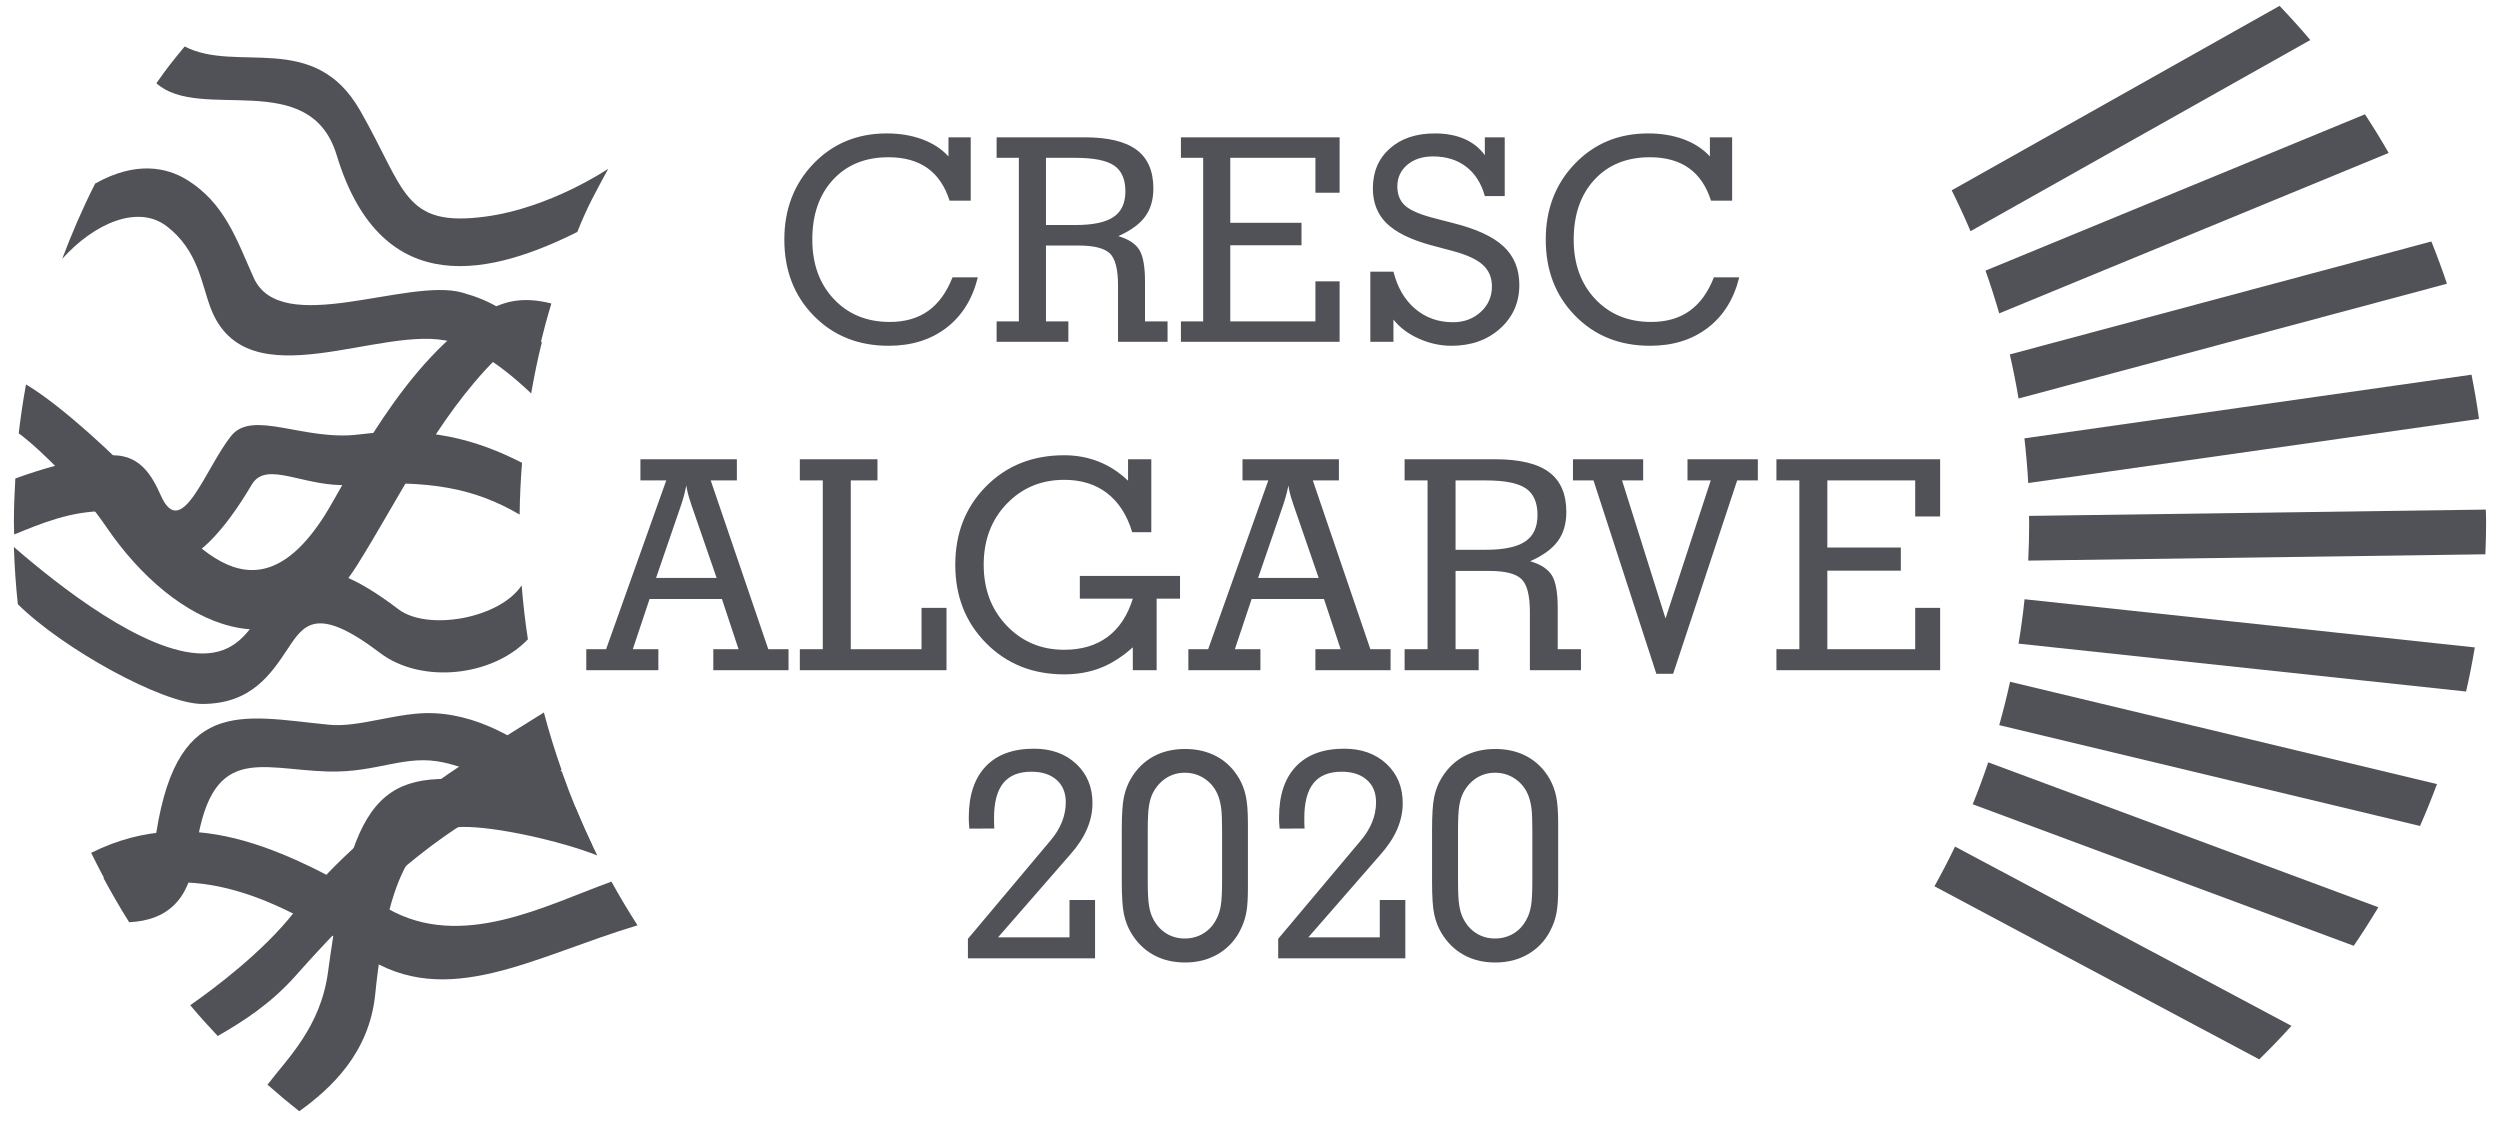 <svg width="90" height="41" viewBox="0 0 90 41" fill="none" xmlns="http://www.w3.org/2000/svg">
<path fill-rule="evenodd" clip-rule="evenodd" d="M16.029 27.226C15.998 27.219 15.977 27.214 15.977 27.214C15.996 27.218 16.011 27.222 16.029 27.226Z" fill="#505257"/>
<path fill-rule="evenodd" clip-rule="evenodd" d="M16.064 27.236C16.083 27.24 16.106 27.246 16.131 27.252C16.11 27.247 16.087 27.241 16.064 27.236Z" fill="#505257"/>
<path fill-rule="evenodd" clip-rule="evenodd" d="M21.895 6.077C21.871 6.088 19.827 7.48 17.487 7.796C14.511 8.197 14.605 6.844 12.961 3.973C11.306 1.08 8.531 2.648 6.648 1.673C6.202 2.215 6.033 2.421 5.63 2.996C7.199 4.41 11.155 2.403 12.12 5.584C13.759 10.988 17.842 9.818 20.783 8.351C21.161 7.403 21.417 6.969 21.895 6.077Z" fill="#505257"/>
<path fill-rule="evenodd" clip-rule="evenodd" d="M52.277 8.022L51.681 7.867C51.15 7.734 50.788 7.583 50.595 7.413C50.401 7.243 50.304 7.01 50.304 6.714C50.304 6.395 50.424 6.135 50.662 5.933C50.901 5.732 51.209 5.631 51.586 5.631C52.06 5.631 52.458 5.754 52.781 6.001C53.102 6.247 53.327 6.599 53.454 7.059H54.17V4.943H53.454V5.586C53.264 5.327 53.017 5.131 52.715 5C52.413 4.869 52.058 4.803 51.651 4.803C50.98 4.803 50.441 4.985 50.033 5.347C49.626 5.709 49.423 6.188 49.423 6.784C49.423 7.299 49.59 7.72 49.923 8.044C50.258 8.368 50.791 8.63 51.526 8.83L52.297 9.035C52.804 9.171 53.167 9.338 53.383 9.536C53.6 9.734 53.709 9.993 53.709 10.312C53.709 10.679 53.575 10.985 53.306 11.231C53.037 11.477 52.704 11.6 52.307 11.6C51.779 11.6 51.327 11.44 50.947 11.118C50.568 10.797 50.307 10.351 50.164 9.779H49.332V12.304H50.164V11.505C50.391 11.792 50.696 12.02 51.078 12.191C51.46 12.363 51.851 12.448 52.252 12.448C52.96 12.448 53.544 12.241 54.005 11.827C54.465 11.413 54.696 10.89 54.696 10.258C54.696 9.685 54.505 9.222 54.125 8.868C53.744 8.513 53.128 8.231 52.277 8.022ZM61.701 9.983C61.49 10.522 61.199 10.925 60.827 11.191C60.455 11.457 59.994 11.59 59.443 11.59C58.618 11.59 57.947 11.316 57.43 10.767C56.912 10.218 56.653 9.504 56.653 8.626C56.654 7.727 56.902 7.009 57.399 6.47C57.897 5.931 58.561 5.661 59.393 5.661C59.964 5.661 60.432 5.791 60.797 6.05C61.163 6.31 61.429 6.701 61.596 7.223H62.357V4.943H61.556V5.631C61.309 5.362 60.994 5.157 60.612 5.015C60.23 4.874 59.803 4.803 59.333 4.803C58.274 4.803 57.395 5.166 56.696 5.893C55.997 6.62 55.647 7.531 55.647 8.626C55.647 9.734 56 10.648 56.706 11.368C57.412 12.088 58.311 12.448 59.402 12.448C60.227 12.448 60.92 12.232 61.483 11.799C62.046 11.367 62.422 10.761 62.612 9.983H61.701ZM42.513 5.682H43.314V11.57H42.513V12.304H48.226V10.128H47.355V11.57H44.29V8.83H46.854V8.022H44.29V5.682H47.355V6.939H48.226V4.943H42.513V5.682ZM33.417 11.191C33.044 11.457 32.583 11.59 32.032 11.59C31.207 11.59 30.537 11.316 30.019 10.767C29.502 10.218 29.243 9.504 29.243 8.626C29.243 7.727 29.491 7.009 29.989 6.47C30.486 5.931 31.15 5.661 31.982 5.661C32.553 5.661 33.021 5.791 33.386 6.05C33.752 6.31 34.018 6.701 34.185 7.223H34.946V4.943H34.145V5.631C33.898 5.362 33.583 5.157 33.201 5.015C32.819 4.874 32.393 4.803 31.922 4.803C30.864 4.803 29.985 5.166 29.285 5.893C28.586 6.62 28.236 7.531 28.236 8.626C28.236 9.734 28.589 10.648 29.296 11.368C30.001 12.088 30.9 12.448 31.992 12.448C32.816 12.448 33.51 12.232 34.073 11.799C34.635 11.367 35.011 10.761 35.202 9.983H34.291C34.08 10.522 33.789 10.925 33.417 11.191ZM40.086 7.812C39.801 8.005 39.343 8.101 38.712 8.101H37.655V5.682H38.712C39.37 5.682 39.834 5.774 40.106 5.958C40.378 6.142 40.514 6.453 40.514 6.889C40.514 7.312 40.372 7.619 40.086 7.812ZM41.22 10.138C41.22 9.592 41.151 9.209 41.013 8.99C40.874 8.77 40.623 8.607 40.259 8.501C40.703 8.304 41.024 8.071 41.223 7.8C41.422 7.529 41.521 7.19 41.521 6.784C41.521 6.155 41.319 5.691 40.915 5.392C40.511 5.092 39.886 4.943 39.037 4.943H35.878V5.682H36.679V11.57H35.878V12.304H38.461V11.57H37.655V8.84H38.842C39.379 8.84 39.748 8.933 39.949 9.117C40.149 9.302 40.249 9.689 40.249 10.277V12.304H42.032V11.57H41.22V10.138Z" fill="#505257"/>
<path fill-rule="evenodd" clip-rule="evenodd" d="M33.175 23.371H30.628V17.295H31.589V16.533H28.794V17.295H29.62V23.371H28.794V24.128H34.074V21.883H33.175V23.371ZM38.874 21.552H40.781C40.594 22.157 40.293 22.615 39.877 22.925C39.46 23.236 38.938 23.392 38.311 23.392C37.484 23.392 36.795 23.102 36.242 22.524C35.689 21.945 35.413 21.215 35.413 20.332C35.413 19.444 35.689 18.712 36.242 18.137C36.795 17.562 37.484 17.274 38.311 17.274C38.928 17.274 39.443 17.434 39.858 17.756C40.274 18.077 40.574 18.545 40.76 19.159H41.447V16.533H40.61V17.305C40.289 17 39.937 16.77 39.551 16.618C39.165 16.465 38.752 16.389 38.311 16.389C37.175 16.389 36.237 16.762 35.498 17.509C34.759 18.255 34.39 19.197 34.39 20.332C34.39 21.465 34.76 22.406 35.501 23.154C36.24 23.902 37.178 24.277 38.311 24.277C38.79 24.277 39.227 24.199 39.624 24.043C40.019 23.887 40.405 23.64 40.781 23.304V24.128H41.639V21.552H42.481V20.734H38.874V21.552ZM23.618 20.806L24.527 18.16C24.575 18.012 24.612 17.888 24.638 17.787C24.664 17.685 24.687 17.582 24.708 17.475C24.732 17.657 24.783 17.861 24.863 18.087C24.873 18.119 24.88 18.141 24.883 18.155L25.799 20.806H23.618ZM25.586 17.295H26.527V16.533H23.055V17.295H23.985L21.82 23.371H21.106V24.128H23.701V23.371H22.781L23.385 21.563H25.989L26.588 23.371H25.679V24.128H28.387V23.371H27.658L25.586 17.295ZM54.908 19.493C54.614 19.692 54.141 19.792 53.49 19.792H52.4V17.295H53.49C54.169 17.295 54.648 17.39 54.929 17.581C55.21 17.771 55.35 18.091 55.35 18.541C55.35 18.977 55.203 19.295 54.908 19.493ZM56.078 21.893C56.078 21.33 56.007 20.935 55.864 20.708C55.721 20.482 55.462 20.314 55.086 20.204C55.544 20.002 55.877 19.761 56.081 19.481C56.286 19.201 56.388 18.852 56.388 18.433C56.389 17.784 56.18 17.305 55.764 16.996C55.346 16.687 54.701 16.533 53.825 16.533H50.566V17.295H51.392V23.371H50.566V24.128H53.232V23.371H52.4V20.554H53.624C54.179 20.554 54.56 20.649 54.766 20.84C54.972 21.03 55.076 21.43 55.076 22.037V24.128H56.915V23.371H56.078V21.893ZM45.292 20.806L46.201 18.16C46.249 18.012 46.286 17.888 46.312 17.787C46.339 17.685 46.361 17.582 46.382 17.475C46.406 17.657 46.458 17.861 46.537 18.087C46.547 18.119 46.554 18.141 46.558 18.155L47.473 20.806H45.292ZM47.261 17.295H48.201V16.533H44.73V17.295H45.659L43.494 23.371H42.781V24.128H45.375V23.371H44.455L45.059 21.563H47.663L48.263 23.371H47.354V24.128H50.061V23.371H49.333L47.261 17.295ZM69.845 18.593V16.533H63.951V17.295H64.777V23.371H63.951V24.128H69.845V21.883H68.947V23.371H65.784V20.544H68.43V19.71H65.784V17.295H68.947V18.593H69.845ZM60.75 17.295H61.587L59.959 22.264L58.394 17.295H59.154V16.533H56.627V17.295H57.366L59.629 24.257H60.233L62.538 17.295H63.282V16.533H60.75V17.295Z" fill="#505257"/>
<path fill-rule="evenodd" clip-rule="evenodd" d="M55.164 31.716C55.164 32.111 55.15 32.4 55.121 32.586C55.091 32.771 55.042 32.931 54.973 33.064C54.859 33.295 54.702 33.472 54.501 33.598C54.299 33.723 54.073 33.786 53.821 33.786C53.57 33.786 53.345 33.723 53.148 33.598C52.949 33.472 52.791 33.295 52.675 33.064C52.608 32.935 52.562 32.776 52.532 32.591C52.502 32.406 52.489 32.115 52.489 31.716V29.883C52.489 29.491 52.502 29.203 52.532 29.017C52.562 28.832 52.608 28.674 52.675 28.544C52.795 28.314 52.955 28.136 53.154 28.008C53.354 27.882 53.577 27.818 53.821 27.818C54.096 27.818 54.345 27.896 54.565 28.052C54.785 28.208 54.942 28.417 55.035 28.678C55.08 28.802 55.113 28.943 55.133 29.103C55.154 29.262 55.164 29.522 55.164 29.883V31.716ZM56.02 28.66C55.97 28.428 55.889 28.218 55.78 28.029C55.58 27.683 55.312 27.418 54.978 27.236C54.645 27.054 54.263 26.963 53.831 26.963C53.401 26.963 53.02 27.053 52.69 27.234C52.359 27.414 52.091 27.679 51.884 28.029C51.766 28.225 51.682 28.446 51.631 28.691C51.579 28.936 51.554 29.326 51.554 29.862V31.736C51.554 32.276 51.579 32.667 51.631 32.91C51.682 33.154 51.766 33.376 51.884 33.575C52.091 33.925 52.36 34.191 52.692 34.375C53.025 34.559 53.405 34.65 53.831 34.65C54.303 34.65 54.719 34.537 55.079 34.308C55.439 34.081 55.707 33.762 55.882 33.353C55.959 33.182 56.013 32.997 56.045 32.8C56.078 32.602 56.094 32.33 56.094 31.984V29.641C56.094 29.218 56.069 28.892 56.02 28.66ZM49.672 33.745H47.099L49.693 30.769C49.965 30.463 50.168 30.156 50.3 29.85C50.432 29.542 50.498 29.23 50.498 28.915C50.498 28.335 50.303 27.863 49.913 27.499C49.522 27.135 49.014 26.953 48.391 26.953C47.637 26.953 47.057 27.166 46.652 27.594C46.247 28.021 46.046 28.634 46.046 29.429C46.046 29.475 46.047 29.523 46.048 29.577C46.05 29.63 46.056 29.714 46.066 29.831L46.965 29.826C46.962 29.781 46.959 29.733 46.957 29.679C46.956 29.626 46.955 29.55 46.955 29.45C46.955 28.887 47.065 28.468 47.286 28.194C47.506 27.919 47.844 27.782 48.298 27.782C48.684 27.782 48.986 27.88 49.207 28.076C49.428 28.27 49.538 28.539 49.538 28.879C49.538 29.126 49.491 29.366 49.396 29.599C49.301 29.833 49.161 30.058 48.975 30.274L46.015 33.797V34.501H50.592V32.4H49.672V33.745ZM43.995 31.716C43.995 32.111 43.98 32.4 43.951 32.586C43.922 32.771 43.872 32.931 43.803 33.064C43.69 33.295 43.532 33.472 43.331 33.598C43.129 33.723 42.903 33.786 42.651 33.786C42.4 33.786 42.175 33.723 41.978 33.598C41.78 33.472 41.621 33.295 41.505 33.064C41.439 32.935 41.392 32.776 41.362 32.591C41.333 32.406 41.319 32.115 41.319 31.716V29.883C41.319 29.491 41.333 29.203 41.362 29.017C41.392 28.832 41.439 28.674 41.505 28.544C41.625 28.314 41.786 28.136 41.985 28.008C42.185 27.882 42.407 27.818 42.651 27.818C42.927 27.818 43.175 27.896 43.395 28.052C43.616 28.208 43.772 28.417 43.865 28.678C43.91 28.802 43.943 28.943 43.963 29.103C43.984 29.262 43.995 29.522 43.995 29.883V31.716ZM44.61 28.029C44.41 27.683 44.143 27.418 43.809 27.236C43.475 27.054 43.093 26.963 42.662 26.963C42.231 26.963 41.851 27.053 41.52 27.234C41.19 27.414 40.921 27.679 40.714 28.029C40.597 28.225 40.513 28.446 40.461 28.691C40.409 28.936 40.384 29.326 40.384 29.862V31.736C40.384 32.276 40.409 32.667 40.461 32.91C40.513 33.154 40.597 33.376 40.714 33.575C40.921 33.925 41.191 34.191 41.522 34.375C41.855 34.559 42.235 34.65 42.662 34.65C43.134 34.65 43.55 34.537 43.91 34.308C44.269 34.081 44.537 33.762 44.712 33.353C44.789 33.182 44.843 32.997 44.876 32.8C44.908 32.602 44.925 32.33 44.925 31.984V29.641C44.925 29.218 44.9 28.892 44.85 28.66C44.8 28.428 44.72 28.218 44.61 28.029ZM38.502 33.745H35.929L38.523 30.769C38.795 30.463 38.998 30.156 39.13 29.85C39.263 29.542 39.329 29.23 39.329 28.915C39.329 28.335 39.133 27.863 38.743 27.499C38.352 27.135 37.845 26.953 37.221 26.953C36.467 26.953 35.888 27.166 35.483 27.594C35.078 28.021 34.876 28.634 34.876 29.429C34.876 29.475 34.877 29.523 34.879 29.577C34.88 29.63 34.886 29.714 34.896 29.831L35.795 29.826C35.792 29.781 35.789 29.733 35.788 29.679C35.786 29.626 35.785 29.55 35.785 29.45C35.785 28.887 35.895 28.468 36.116 28.194C36.336 27.919 36.674 27.782 37.128 27.782C37.514 27.782 37.817 27.88 38.038 28.076C38.258 28.27 38.368 28.539 38.368 28.879C38.368 29.126 38.321 29.366 38.226 29.599C38.131 29.833 37.992 30.058 37.805 30.274L34.845 33.797V34.501H39.422V32.4H38.502V33.745Z" fill="#505257"/>
<path fill-rule="evenodd" clip-rule="evenodd" d="M19.506 12.32C18.317 11.196 17.678 10.825 16.64 10.533C14.673 9.98 10.12 12.178 9.135 10.003C8.534 8.675 8.103 7.295 6.686 6.448C6.021 6.051 4.914 5.77 3.425 6.609C2.981 7.485 2.588 8.392 2.239 9.319C3.396 8.03 4.971 7.357 5.997 8.141C7.129 9.005 7.247 10.196 7.579 11.078C8.875 14.514 13.79 11.613 16.268 12.31C16.913 12.492 17.811 12.92 19.122 14.163C19.23 13.541 19.356 12.927 19.506 12.32Z" fill="#505257"/>
<path fill-rule="evenodd" clip-rule="evenodd" d="M19.438 12.445C19.562 11.934 19.697 11.426 19.85 10.926C18.85 10.67 18.171 10.843 17.604 11.158C14.578 12.842 12.458 17.351 11.678 18.571C9.016 22.736 6.685 19.25 4.838 17.166C4.403 16.672 2.306 14.652 0.937 13.84C0.829 14.419 0.744 15.006 0.674 15.598C1.564 16.264 2.956 17.692 3.827 18.969C6.283 22.573 10.293 24.433 12.858 20.344C14.406 17.876 15.729 15.047 17.852 12.922C18.047 12.727 18.953 12.339 19.438 12.445Z" fill="#505257"/>
<path fill-rule="evenodd" clip-rule="evenodd" d="M18.793 16.661C17.142 15.815 15.367 15.329 12.925 15.64C10.949 15.892 9.095 14.724 8.32 15.694C7.389 16.861 6.537 19.513 5.792 17.842C5.477 17.136 5.014 16.258 3.823 16.41C2.559 16.571 1.537 16.867 0.552 17.226C0.521 17.754 0.5 18.285 0.5 18.821C0.5 18.962 0.508 19.101 0.51 19.241C1.513 18.833 2.534 18.399 3.823 18.399C4.377 18.399 4.809 19.49 4.94 19.699C5.495 20.615 6.959 21.013 9.065 17.444C9.598 16.542 10.981 17.57 12.624 17.456C15.479 17.259 17.097 17.583 18.707 18.525C18.714 17.898 18.744 17.277 18.793 16.661Z" fill="#505257"/>
<path fill-rule="evenodd" clip-rule="evenodd" d="M18.779 21.074C17.987 22.266 15.407 22.725 14.353 21.94C11.121 19.478 10.324 20.677 9.367 22.122C8.925 22.782 8.437 23.532 7.278 23.525C5.186 23.513 2.125 21.099 0.5 19.693C0.522 20.386 0.569 21.072 0.642 21.751C2.258 23.354 5.861 25.342 7.278 25.342C9.049 25.342 9.757 24.269 10.386 23.315C10.944 22.48 11.413 21.779 13.689 23.511C15.168 24.626 17.72 24.362 19.005 23.015C18.905 22.376 18.834 21.727 18.779 21.074Z" fill="#505257"/>
<path fill-rule="evenodd" clip-rule="evenodd" d="M20.718 29.065C19.928 28.99 19.027 28.396 18.192 28.258C13.832 27.545 12.709 28.285 11.808 34.998C11.542 36.981 10.333 38.122 9.63 39.049C10.002 39.378 10.383 39.696 10.773 40.005C11.911 39.187 13.295 37.913 13.508 35.792C14.007 30.812 15.29 29.797 16.648 29.77C17.821 29.748 20.187 30.274 21.502 30.796C21.221 30.23 20.96 29.652 20.718 29.065Z" fill="#505257"/>
<path fill-rule="evenodd" clip-rule="evenodd" d="M22.013 31.739C19.64 32.592 16.62 34.232 13.956 32.709C10.602 30.793 7.105 28.796 3.282 30.702C3.536 31.219 3.803 31.728 4.089 32.225C7.276 30.936 10.346 32.573 13.122 34.417C16.086 36.385 19.222 34.427 22.951 33.312C22.623 32.798 22.307 32.277 22.013 31.739Z" fill="#505257"/>
<path fill-rule="evenodd" clip-rule="evenodd" d="M19.58 25.649C16.735 27.42 13.038 29.677 10.612 32.81C9.483 34.268 7.661 35.621 6.848 36.188C7.167 36.568 7.499 36.935 7.838 37.296C8.704 36.798 9.717 36.169 10.646 35.123C14.843 30.397 17.026 29.309 20.218 27.722C19.98 27.042 19.764 26.352 19.58 25.649Z" fill="#505257"/>
<path fill-rule="evenodd" clip-rule="evenodd" d="M20.227 27.777C18.995 26.859 17.494 25.765 15.627 25.675C14.357 25.614 12.937 26.205 11.838 26.09C8.652 25.774 6.257 25.02 5.559 30.451C5.439 31.435 4.762 31.701 3.717 31.591C4.012 32.138 4.319 32.677 4.65 33.2C5.961 33.135 6.812 32.465 7.028 30.782C7.548 26.71 9.279 27.7 11.8 27.774C13.61 27.827 14.588 27.13 16.005 27.456C17.423 27.781 19.918 28.941 21.333 30.457C20.917 29.589 20.549 28.694 20.227 27.777Z" fill="#505257"/>
<path fill-rule="evenodd" clip-rule="evenodd" d="M83.171 1.441C82.816 1.018 82.444 0.611 82.064 0.211L70.261 6.851C70.5 7.334 70.729 7.824 70.939 8.322L83.171 1.441Z" fill="#505257"/>
<path fill-rule="evenodd" clip-rule="evenodd" d="M72.668 14.346L88.09 10.214C87.917 9.7 87.731 9.193 87.529 8.693L72.353 12.759C72.472 13.283 72.579 13.811 72.668 14.346Z" fill="#505257"/>
<path fill-rule="evenodd" clip-rule="evenodd" d="M71.972 26.105L87.12 29.735C87.339 29.241 87.541 28.737 87.731 28.227L72.362 24.544C72.248 25.071 72.116 25.591 71.972 26.105Z" fill="#505257"/>
<path fill-rule="evenodd" clip-rule="evenodd" d="M71.972 11.281L85.992 5.506C85.723 5.032 85.436 4.57 85.139 4.115L71.478 9.742C71.658 10.248 71.821 10.762 71.972 11.281Z" fill="#505257"/>
<path fill-rule="evenodd" clip-rule="evenodd" d="M73.016 17.389L89.244 15.08C89.17 14.544 89.079 14.014 88.974 13.489L72.879 15.78C72.939 16.312 72.987 16.847 73.016 17.389Z" fill="#505257"/>
<path fill-rule="evenodd" clip-rule="evenodd" d="M72.668 23.171L88.779 24.895C88.9 24.371 89.003 23.841 89.093 23.307L72.884 21.573C72.829 22.111 72.754 22.643 72.668 23.171Z" fill="#505257"/>
<path fill-rule="evenodd" clip-rule="evenodd" d="M71.017 28.954L84.734 34.049C85.044 33.596 85.338 33.132 85.62 32.661L71.576 27.444C71.405 27.954 71.219 28.458 71.017 28.954Z" fill="#505257"/>
<path fill-rule="evenodd" clip-rule="evenodd" d="M82.493 36.931L70.382 30.477C70.149 30.963 69.9 31.439 69.64 31.907L81.332 38.137C81.731 37.747 82.119 37.345 82.493 36.931Z" fill="#505257"/>
<path fill-rule="evenodd" clip-rule="evenodd" d="M73.05 18.816C73.05 19.274 73.038 19.73 73.016 20.182L89.473 19.955C89.489 19.577 89.5 19.198 89.5 18.816C89.5 18.658 89.492 18.503 89.489 18.345L73.044 18.572C73.045 18.654 73.05 18.735 73.05 18.816Z" fill="#505257"/>
</svg>
